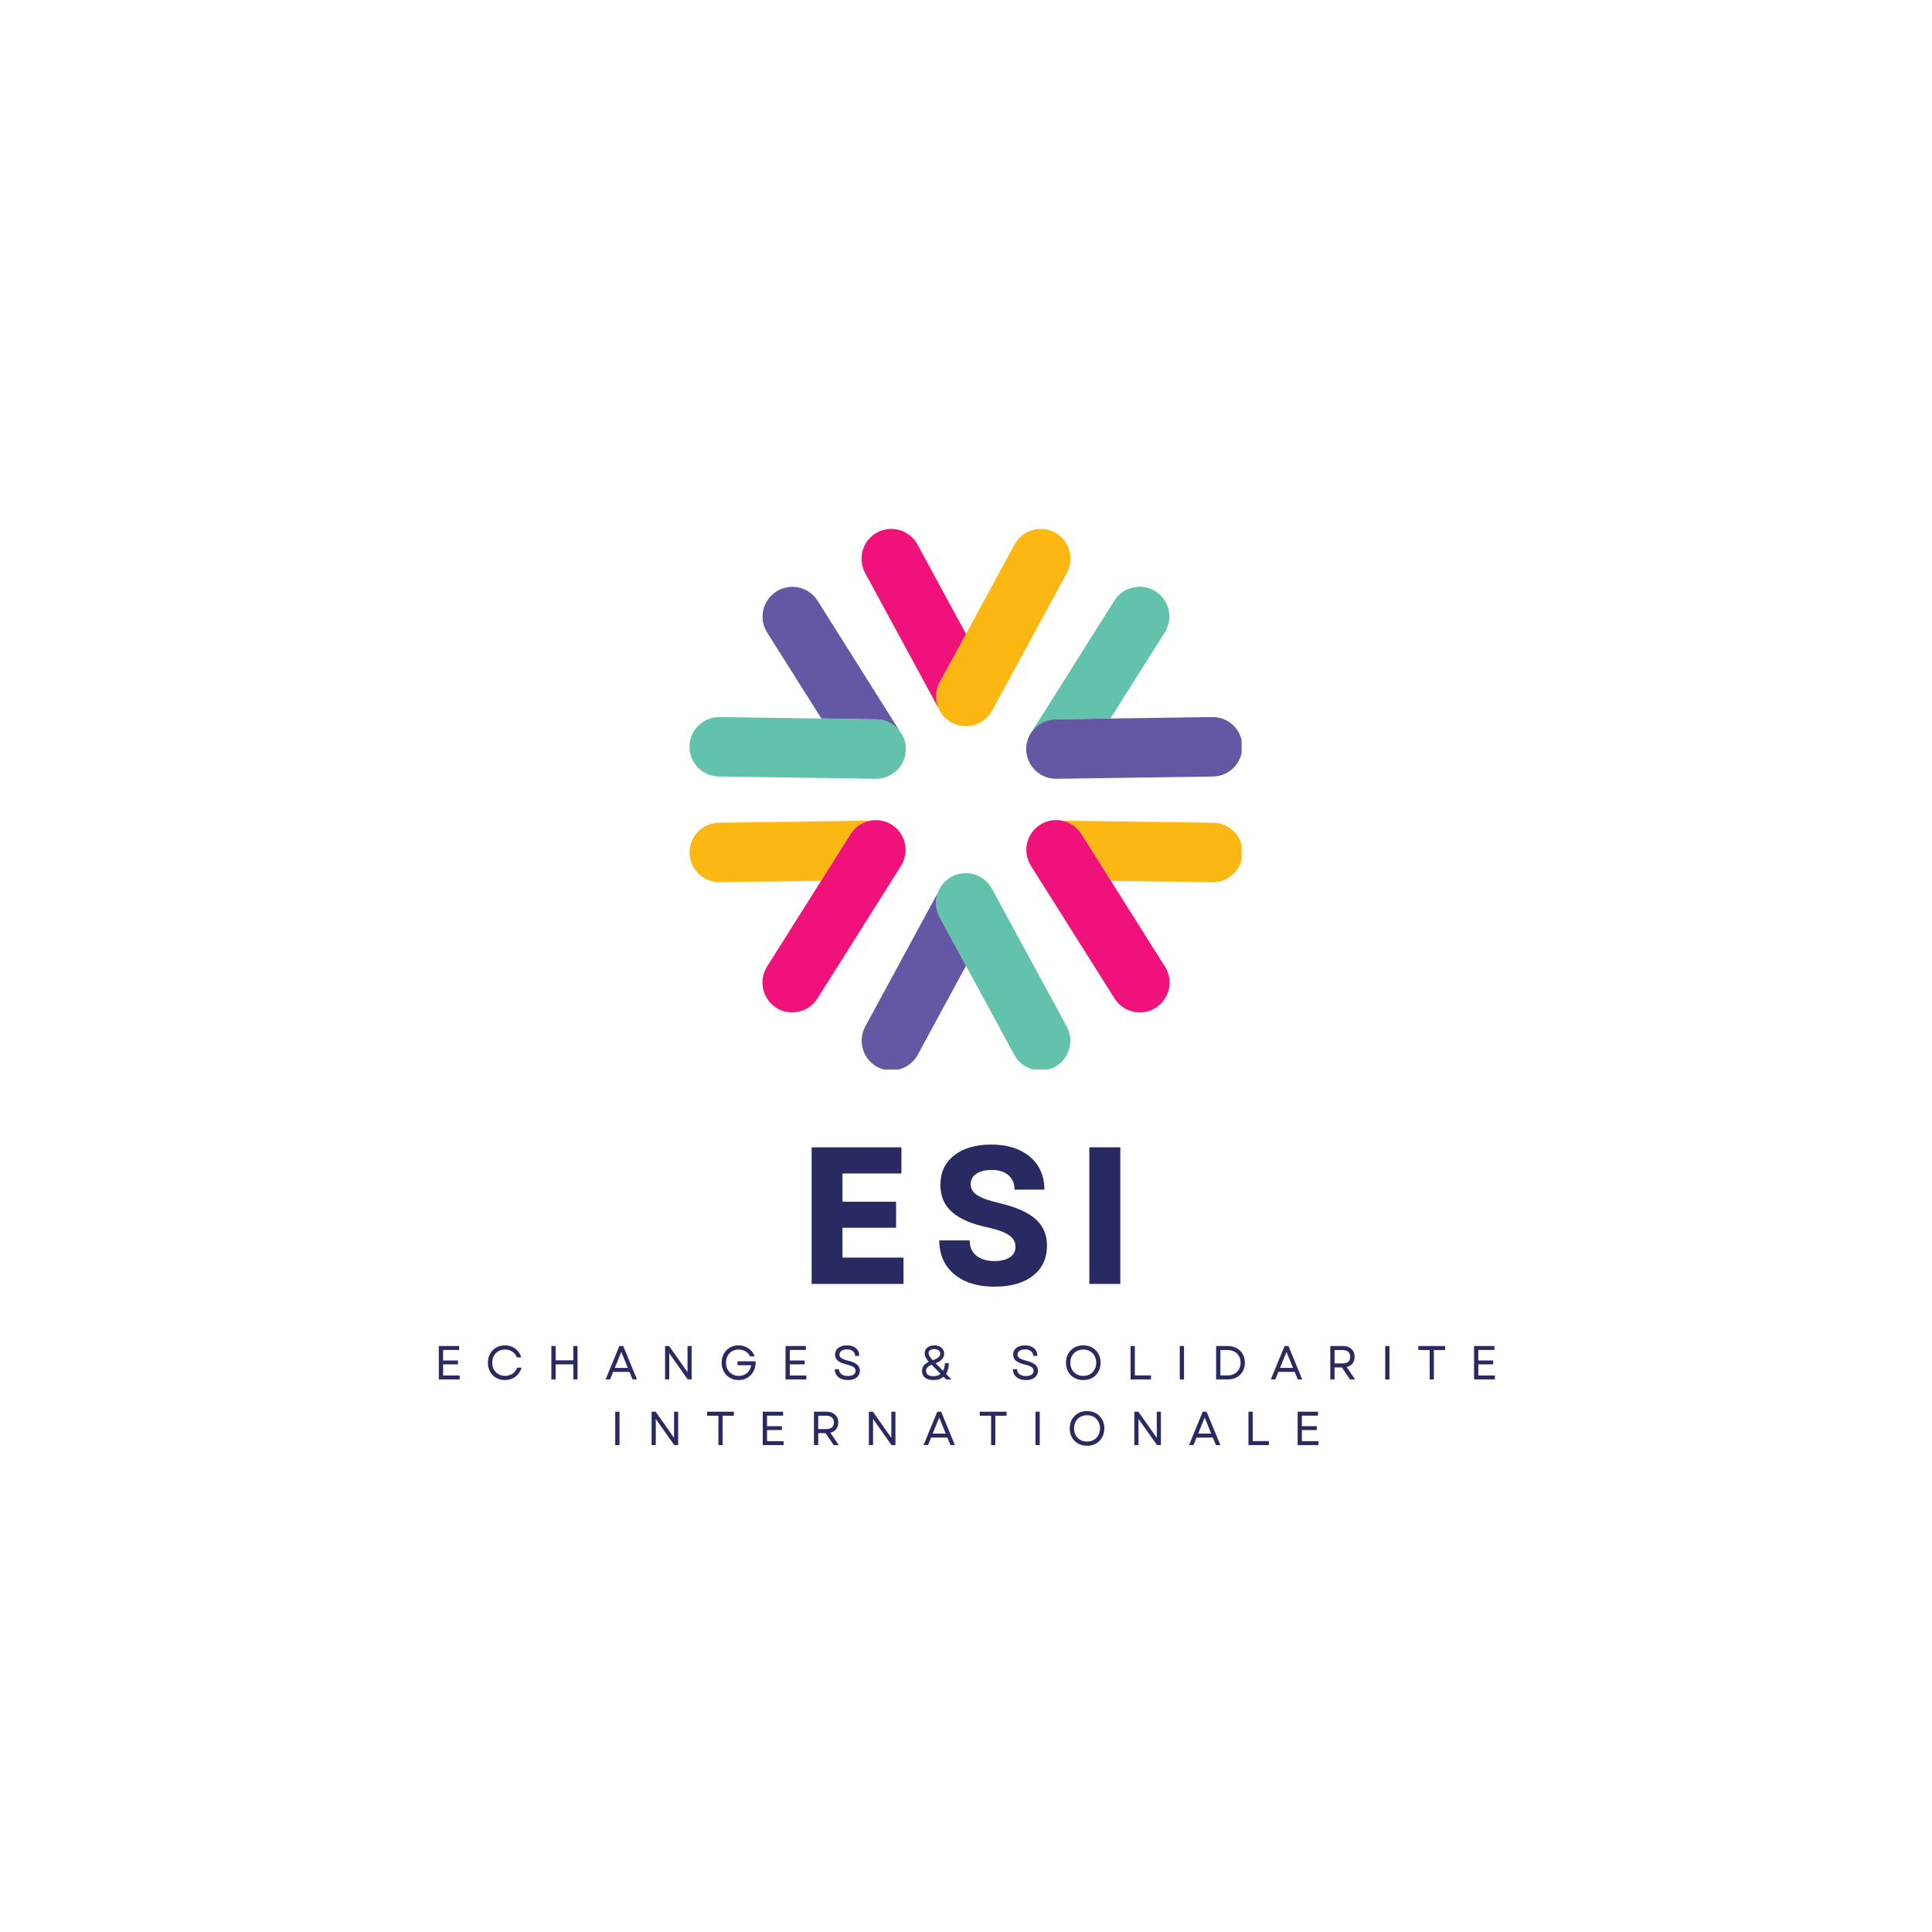 <svg version="1.0" preserveAspectRatio="xMidYMid meet" height="500" viewBox="0 0 375 375" zoomAndPan="magnify" width="500" xmlns:xlink="http://www.w3.org/1999/xlink" xmlns="http://www.w3.org/2000/svg"><defs><g></g><clipPath id="4d513936da"><path clip-rule="nonzero" d="M 133.832 113.621 L 226.984 113.621 L 226.984 207.59 L 133.832 207.59 Z M 133.832 113.621"></path></clipPath><clipPath id="01ffb4c7e9"><path clip-rule="nonzero" d="M 148 113.621 L 241 113.621 L 241 207.59 L 148 207.59 Z M 148 113.621"></path></clipPath><clipPath id="c46fb19ada"><path clip-rule="nonzero" d="M 133.832 102.664 L 241 102.664 L 241 171.5 L 133.832 171.5 Z M 133.832 102.664"></path></clipPath></defs><g clip-path="url(#4d513936da)"><path fill-rule="nonzero" fill-opacity="1" d="M 170.031 151.164 C 170 151.164 169.965 151.164 169.965 151.164 L 139.52 150.719 C 136.336 150.684 133.766 148.047 133.836 144.859 C 133.867 141.711 136.473 139.176 139.621 139.176 C 139.656 139.176 139.691 139.176 139.691 139.176 L 170.137 139.621 C 173.32 139.656 175.891 142.293 175.82 145.477 C 175.785 148.629 173.184 151.164 170.031 151.164 Z M 201.984 207.773 C 199.93 207.773 197.945 206.676 196.883 204.758 L 182.363 178.012 C 180.855 175.203 181.883 171.711 184.691 170.172 C 187.5 168.664 190.992 169.691 192.531 172.5 L 207.055 199.246 C 208.562 202.055 207.535 205.547 204.727 207.09 C 203.871 207.531 202.91 207.773 201.984 207.773 Z M 204.863 139.621 L 215.547 139.449 L 226.094 122.738 C 227.773 120.031 226.984 116.473 224.281 114.758 C 221.574 113.082 218.012 113.867 216.301 116.574 L 200.684 141.367 C 200.617 141.508 200.547 141.641 200.48 141.746 C 201.508 140.477 203.082 139.656 204.863 139.621" fill="#62c2ac"></path></g><g clip-path="url(#01ffb4c7e9)"><path fill-rule="nonzero" fill-opacity="1" d="M 204.965 151.164 C 201.812 151.164 199.246 148.629 199.176 145.477 C 199.145 142.293 201.68 139.656 204.863 139.621 L 235.273 139.176 C 238.527 139.141 241.094 141.676 241.129 144.859 C 241.164 148.047 238.629 150.684 235.445 150.719 L 205.031 151.164 C 205 151.164 205 151.164 204.965 151.164 Z M 159.418 139.449 L 170.137 139.621 C 171.883 139.656 173.426 140.445 174.453 141.676 C 174.418 141.574 174.348 141.508 174.312 141.402 L 158.699 116.605 C 156.984 113.902 153.422 113.082 150.719 114.793 C 148.012 116.504 147.191 120.066 148.902 122.773 Z M 182.363 178.012 C 181.574 176.508 181.473 174.828 181.984 173.355 C 181.949 173.391 181.918 173.457 181.918 173.492 L 167.945 199.246 C 166.438 202.055 167.465 205.582 170.273 207.09 C 171.129 207.531 172.086 207.773 173.012 207.773 C 175.066 207.773 177.055 206.676 178.117 204.758 L 187.5 187.465 L 182.363 178.012" fill="#6457a4"></path></g><g clip-path="url(#c46fb19ada)"><path fill-rule="nonzero" fill-opacity="1" d="M 187.465 140.957 C 186.539 140.957 185.582 140.719 184.727 140.273 C 181.918 138.766 180.891 135.238 182.398 132.43 L 196.918 105.684 C 198.426 102.875 201.949 101.848 204.762 103.355 C 207.566 104.863 208.594 108.387 207.086 111.199 L 192.566 137.945 C 191.504 139.863 189.52 140.957 187.465 140.957 Z M 165.102 161.883 C 166.027 160.445 167.43 159.555 168.973 159.281 C 168.938 159.281 168.902 159.281 168.902 159.281 C 168.902 159.281 168.867 159.281 168.836 159.281 L 139.52 159.691 C 136.336 159.727 133.801 162.363 133.836 165.547 C 133.902 168.699 136.473 171.23 139.621 171.23 C 139.621 171.23 139.656 171.23 139.691 171.23 L 159.383 170.957 Z M 235.48 159.691 L 206.164 159.281 C 206.164 159.281 206.129 159.281 206.094 159.281 C 206.094 159.281 206.094 159.281 206.059 159.281 C 207.566 159.555 209.008 160.477 209.898 161.883 L 215.617 170.957 L 235.309 171.23 C 235.309 171.23 235.34 171.23 235.375 171.23 C 238.527 171.23 241.129 168.699 241.164 165.547 C 241.234 162.363 238.664 159.727 235.48 159.691" fill="#fdb712"></path></g><path fill-rule="nonzero" fill-opacity="1" d="M 153.766 196.504 C 152.703 196.504 151.645 196.23 150.684 195.617 C 147.977 193.902 147.191 190.34 148.867 187.637 L 165.102 161.883 C 166.812 159.176 170.375 158.387 173.082 160.066 C 175.785 161.781 176.574 165.34 174.895 168.047 L 158.664 193.801 C 157.566 195.547 155.684 196.504 153.766 196.504 Z M 221.23 196.504 C 219.316 196.504 217.43 195.547 216.336 193.801 L 200.102 168.047 C 198.391 165.34 199.211 161.781 201.918 160.066 C 204.621 158.355 208.184 159.176 209.898 161.883 L 226.129 187.637 C 227.844 190.34 227.02 193.902 224.312 195.617 C 223.355 196.23 222.293 196.504 221.23 196.504 Z M 182.398 132.43 L 187.5 123.047 L 178.082 105.684 C 176.539 102.875 173.047 101.848 170.238 103.355 C 167.43 104.895 166.402 108.387 167.91 111.199 L 181.883 136.949 C 181.949 137.086 182.02 137.227 182.121 137.328 C 181.504 135.785 181.539 134.004 182.398 132.43" fill="#f0127a"></path><g fill-opacity="1" fill="#292a61"><g transform="translate(154.354, 249.209)"><g><path d="M 3.188 0 L 3.188 -26.516 L 20.609 -26.516 L 20.609 -21.438 L 9.172 -21.438 L 9.172 -15.953 L 19.578 -15.953 L 19.578 -10.906 L 9.172 -10.906 L 9.172 -5.109 L 21.016 -5.109 L 21.016 0 Z M 3.188 0"></path></g></g></g><g fill-opacity="1" fill="#292a61"><g transform="translate(180.64, 249.209)"><g><path d="M 12.422 0.531 C 10.203 0.531 8.289 0.164 6.688 -0.562 C 5.082 -1.301 3.844 -2.344 2.969 -3.688 C 2.102 -5.039 1.672 -6.629 1.672 -8.453 L 7.578 -8.453 C 7.578 -7.18 8.008 -6.191 8.875 -5.484 C 9.75 -4.785 10.922 -4.438 12.391 -4.438 C 13.648 -4.438 14.645 -4.68 15.375 -5.172 C 16.102 -5.66 16.469 -6.348 16.469 -7.234 C 16.469 -8.172 16.023 -8.926 15.141 -9.5 C 14.266 -10.082 12.891 -10.578 11.016 -10.984 C 7.91 -11.641 5.613 -12.633 4.125 -13.969 C 2.633 -15.312 1.891 -17.055 1.891 -19.203 C 1.891 -21.629 2.773 -23.539 4.547 -24.938 C 6.316 -26.344 8.727 -27.047 11.781 -27.047 C 13.875 -27.047 15.691 -26.688 17.234 -25.969 C 18.773 -25.25 19.969 -24.238 20.812 -22.938 C 21.656 -21.633 22.078 -20.086 22.078 -18.297 L 16.281 -18.297 C 16.281 -19.484 15.891 -20.414 15.109 -21.094 C 14.328 -21.781 13.242 -22.125 11.859 -22.125 C 10.598 -22.125 9.598 -21.875 8.859 -21.375 C 8.129 -20.883 7.766 -20.195 7.766 -19.312 C 7.766 -18.508 8.164 -17.828 8.969 -17.266 C 9.781 -16.711 11.195 -16.195 13.219 -15.719 C 16.531 -14.938 18.914 -13.891 20.375 -12.578 C 21.844 -11.266 22.578 -9.562 22.578 -7.469 C 22.578 -4.969 21.672 -3.008 19.859 -1.594 C 18.055 -0.176 15.578 0.531 12.422 0.531 Z M 12.422 0.531"></path></g></g></g><g fill-opacity="1" fill="#292a61"><g transform="translate(208.252, 249.209)"><g><path d="M 3.188 0 L 3.188 -26.516 L 9.203 -26.516 L 9.203 0 Z M 3.188 0"></path></g></g></g><g fill-opacity="1" fill="#292a61"><g transform="translate(84.237, 267.744)"><g><path d="M 0.938 0 L 0.938 -6.484 L 4.891 -6.484 L 4.891 -5.719 L 1.766 -5.719 L 1.766 -3.672 L 4.656 -3.672 L 4.656 -2.922 L 1.766 -2.922 L 1.766 -0.766 L 4.984 -0.766 L 4.984 0 Z M 0.938 0"></path></g></g></g><g fill-opacity="1" fill="#292a61"><g transform="translate(94.174, 267.744)"><g><path d="M 3.812 0.125 C 3.344 0.125 2.906 0.039 2.5 -0.125 C 2.102 -0.289 1.754 -0.523 1.453 -0.828 C 1.16 -1.129 0.93 -1.484 0.766 -1.891 C 0.609 -2.305 0.531 -2.758 0.531 -3.25 C 0.531 -3.727 0.609 -4.172 0.766 -4.578 C 0.93 -4.992 1.16 -5.352 1.453 -5.656 C 1.754 -5.957 2.102 -6.191 2.5 -6.359 C 2.906 -6.523 3.344 -6.609 3.812 -6.609 C 4.332 -6.609 4.805 -6.516 5.234 -6.328 C 5.66 -6.141 6.023 -5.867 6.328 -5.516 C 6.641 -5.172 6.863 -4.758 7 -4.281 L 6.141 -4.281 C 5.973 -4.75 5.68 -5.117 5.266 -5.391 C 4.859 -5.66 4.383 -5.797 3.844 -5.797 C 3.363 -5.797 2.938 -5.688 2.562 -5.469 C 2.195 -5.25 1.906 -4.945 1.688 -4.562 C 1.477 -4.188 1.375 -3.75 1.375 -3.25 C 1.375 -2.75 1.477 -2.305 1.688 -1.922 C 1.906 -1.535 2.195 -1.234 2.562 -1.016 C 2.938 -0.797 3.363 -0.688 3.844 -0.688 C 4.395 -0.688 4.883 -0.828 5.312 -1.109 C 5.738 -1.398 6.035 -1.789 6.203 -2.281 L 7.062 -2.281 C 6.926 -1.801 6.703 -1.379 6.391 -1.016 C 6.086 -0.66 5.711 -0.379 5.266 -0.172 C 4.828 0.023 4.344 0.125 3.812 0.125 Z M 3.812 0.125"></path></g></g></g><g fill-opacity="1" fill="#292a61"><g transform="translate(106.082, 267.744)"><g><path d="M 5.203 0 L 5.203 -2.922 L 1.766 -2.922 L 1.766 0 L 0.938 0 L 0.938 -6.484 L 1.766 -6.484 L 1.766 -3.703 L 5.203 -3.703 L 5.203 -6.484 L 6.016 -6.484 L 6.016 0 Z M 5.203 0"></path></g></g></g><g fill-opacity="1" fill="#292a61"><g transform="translate(117.389, 267.744)"><g><path d="M 0.156 0 L 2.828 -6.484 L 3.578 -6.484 L 6.25 0 L 5.391 0 L 4.781 -1.469 L 1.625 -1.469 L 1.031 0 Z M 1.938 -2.234 L 4.469 -2.234 L 3.203 -5.344 Z M 1.938 -2.234"></path></g></g></g><g fill-opacity="1" fill="#292a61"><g transform="translate(128.15, 267.744)"><g><path d="M 0.938 0 L 0.938 -6.484 L 1.719 -6.484 L 5.297 -1.406 L 5.297 -6.484 L 6.094 -6.484 L 6.094 0 L 5.344 0 L 1.75 -5.078 L 1.75 0 Z M 0.938 0"></path></g></g></g><g fill-opacity="1" fill="#292a61"><g transform="translate(139.54, 267.744)"><g><path d="M 3.844 0.125 C 3.363 0.125 2.922 0.039 2.516 -0.125 C 2.117 -0.289 1.77 -0.523 1.469 -0.828 C 1.176 -1.129 0.945 -1.484 0.781 -1.891 C 0.613 -2.305 0.531 -2.758 0.531 -3.25 C 0.531 -3.727 0.609 -4.172 0.766 -4.578 C 0.93 -4.992 1.16 -5.352 1.453 -5.656 C 1.754 -5.957 2.102 -6.191 2.5 -6.359 C 2.906 -6.523 3.344 -6.609 3.812 -6.609 C 4.312 -6.609 4.77 -6.516 5.188 -6.328 C 5.602 -6.148 5.961 -5.898 6.266 -5.578 C 6.578 -5.266 6.801 -4.895 6.938 -4.469 L 6.047 -4.469 C 5.848 -4.883 5.555 -5.207 5.172 -5.438 C 4.785 -5.676 4.344 -5.797 3.844 -5.797 C 3.363 -5.797 2.938 -5.688 2.562 -5.469 C 2.188 -5.25 1.895 -4.945 1.688 -4.562 C 1.477 -4.188 1.375 -3.75 1.375 -3.25 C 1.375 -2.75 1.477 -2.305 1.688 -1.922 C 1.906 -1.535 2.195 -1.234 2.562 -1.016 C 2.938 -0.797 3.367 -0.688 3.859 -0.688 C 4.297 -0.688 4.68 -0.773 5.016 -0.953 C 5.359 -1.129 5.633 -1.367 5.844 -1.672 C 6.062 -1.973 6.195 -2.332 6.25 -2.75 L 3.609 -2.75 L 3.609 -3.516 L 7.141 -3.516 C 7.148 -2.805 7.016 -2.176 6.734 -1.625 C 6.461 -1.082 6.078 -0.656 5.578 -0.344 C 5.086 -0.031 4.508 0.125 3.844 0.125 Z M 3.844 0.125"></path></g></g></g><g fill-opacity="1" fill="#292a61"><g transform="translate(151.531, 267.744)"><g><path d="M 0.938 0 L 0.938 -6.484 L 4.891 -6.484 L 4.891 -5.719 L 1.766 -5.719 L 1.766 -3.672 L 4.656 -3.672 L 4.656 -2.922 L 1.766 -2.922 L 1.766 -0.766 L 4.984 -0.766 L 4.984 0 Z M 0.938 0"></path></g></g></g><g fill-opacity="1" fill="#292a61"><g transform="translate(161.468, 267.744)"><g><path d="M 3.109 0.125 C 2.586 0.125 2.133 0.035 1.75 -0.141 C 1.375 -0.316 1.082 -0.562 0.875 -0.875 C 0.664 -1.195 0.562 -1.566 0.562 -1.984 L 1.375 -1.984 C 1.383 -1.578 1.547 -1.254 1.859 -1.016 C 2.18 -0.773 2.598 -0.656 3.109 -0.656 C 3.566 -0.656 3.926 -0.742 4.188 -0.922 C 4.457 -1.098 4.594 -1.348 4.594 -1.672 C 4.594 -1.973 4.461 -2.211 4.203 -2.391 C 3.941 -2.578 3.52 -2.738 2.938 -2.875 C 2.133 -3.07 1.547 -3.316 1.172 -3.609 C 0.805 -3.91 0.625 -4.312 0.625 -4.812 C 0.625 -5.363 0.832 -5.801 1.25 -6.125 C 1.664 -6.445 2.234 -6.609 2.953 -6.609 C 3.68 -6.609 4.254 -6.426 4.672 -6.062 C 5.098 -5.695 5.312 -5.195 5.312 -4.562 L 4.516 -4.562 C 4.504 -4.957 4.359 -5.266 4.078 -5.484 C 3.797 -5.711 3.422 -5.828 2.953 -5.828 C 2.484 -5.828 2.117 -5.734 1.859 -5.547 C 1.598 -5.367 1.469 -5.125 1.469 -4.812 C 1.469 -4.551 1.586 -4.328 1.828 -4.141 C 2.078 -3.961 2.516 -3.797 3.141 -3.641 C 3.961 -3.43 4.551 -3.176 4.906 -2.875 C 5.258 -2.57 5.438 -2.18 5.438 -1.703 C 5.438 -1.141 5.223 -0.691 4.797 -0.359 C 4.379 -0.035 3.816 0.125 3.109 0.125 Z M 3.109 0.125"></path></g></g></g><g fill-opacity="1" fill="#292a61"><g transform="translate(171.812, 267.744)"><g></g></g></g><g fill-opacity="1" fill="#292a61"><g transform="translate(178.462, 267.744)"><g><path d="M 2.703 0.125 C 2.016 0.125 1.473 -0.031 1.078 -0.344 C 0.691 -0.656 0.5 -1.082 0.5 -1.625 C 0.5 -2.02 0.602 -2.363 0.812 -2.656 C 1.031 -2.957 1.363 -3.211 1.812 -3.422 C 1.562 -3.703 1.363 -3.977 1.219 -4.25 C 1.082 -4.52 1.016 -4.797 1.016 -5.078 C 1.016 -5.379 1.094 -5.645 1.25 -5.875 C 1.406 -6.102 1.625 -6.281 1.906 -6.406 C 2.188 -6.539 2.516 -6.609 2.891 -6.609 C 3.266 -6.609 3.594 -6.539 3.875 -6.406 C 4.164 -6.27 4.391 -6.082 4.547 -5.844 C 4.711 -5.602 4.797 -5.32 4.797 -5 C 4.797 -4.188 4.242 -3.566 3.141 -3.141 L 4.594 -1.672 C 4.812 -2.066 4.926 -2.555 4.938 -3.141 L 5.719 -3.141 C 5.695 -2.297 5.508 -1.609 5.156 -1.078 L 6.219 0 L 5.172 0 L 4.672 -0.516 C 4.16 -0.086 3.504 0.125 2.703 0.125 Z M 1.281 -1.656 C 1.281 -1.332 1.406 -1.078 1.656 -0.891 C 1.914 -0.711 2.27 -0.625 2.719 -0.625 C 3.281 -0.625 3.742 -0.773 4.109 -1.078 L 2.359 -2.859 C 1.641 -2.566 1.281 -2.164 1.281 -1.656 Z M 1.766 -5.094 C 1.766 -4.914 1.828 -4.723 1.953 -4.516 C 2.078 -4.305 2.285 -4.039 2.578 -3.719 C 3.098 -3.906 3.473 -4.098 3.703 -4.297 C 3.93 -4.504 4.047 -4.738 4.047 -5 C 4.047 -5.27 3.938 -5.484 3.719 -5.641 C 3.508 -5.805 3.227 -5.891 2.875 -5.891 C 2.539 -5.891 2.27 -5.816 2.062 -5.672 C 1.863 -5.523 1.766 -5.332 1.766 -5.094 Z M 1.766 -5.094"></path></g></g></g><g fill-opacity="1" fill="#292a61"><g transform="translate(189.38, 267.744)"><g></g></g></g><g fill-opacity="1" fill="#292a61"><g transform="translate(196.03, 267.744)"><g><path d="M 3.109 0.125 C 2.586 0.125 2.133 0.035 1.75 -0.141 C 1.375 -0.316 1.082 -0.562 0.875 -0.875 C 0.664 -1.195 0.562 -1.566 0.562 -1.984 L 1.375 -1.984 C 1.383 -1.578 1.547 -1.254 1.859 -1.016 C 2.18 -0.773 2.598 -0.656 3.109 -0.656 C 3.566 -0.656 3.926 -0.742 4.188 -0.922 C 4.457 -1.098 4.594 -1.348 4.594 -1.672 C 4.594 -1.973 4.461 -2.211 4.203 -2.391 C 3.941 -2.578 3.52 -2.738 2.938 -2.875 C 2.133 -3.07 1.547 -3.316 1.172 -3.609 C 0.805 -3.91 0.625 -4.312 0.625 -4.812 C 0.625 -5.363 0.832 -5.801 1.25 -6.125 C 1.664 -6.445 2.234 -6.609 2.953 -6.609 C 3.68 -6.609 4.254 -6.426 4.672 -6.062 C 5.098 -5.695 5.312 -5.195 5.312 -4.562 L 4.516 -4.562 C 4.504 -4.957 4.359 -5.266 4.078 -5.484 C 3.797 -5.711 3.422 -5.828 2.953 -5.828 C 2.484 -5.828 2.117 -5.734 1.859 -5.547 C 1.598 -5.367 1.469 -5.125 1.469 -4.812 C 1.469 -4.551 1.586 -4.328 1.828 -4.141 C 2.078 -3.961 2.516 -3.797 3.141 -3.641 C 3.961 -3.43 4.551 -3.176 4.906 -2.875 C 5.258 -2.57 5.438 -2.18 5.438 -1.703 C 5.438 -1.141 5.223 -0.691 4.797 -0.359 C 4.379 -0.035 3.816 0.125 3.109 0.125 Z M 3.109 0.125"></path></g></g></g><g fill-opacity="1" fill="#292a61"><g transform="translate(206.374, 267.744)"><g><path d="M 3.891 0.125 C 3.234 0.125 2.648 -0.016 2.141 -0.297 C 1.641 -0.586 1.242 -0.988 0.953 -1.5 C 0.672 -2.008 0.531 -2.594 0.531 -3.25 C 0.531 -3.906 0.672 -4.484 0.953 -4.984 C 1.242 -5.492 1.641 -5.891 2.141 -6.172 C 2.648 -6.461 3.234 -6.609 3.891 -6.609 C 4.555 -6.609 5.141 -6.461 5.641 -6.172 C 6.141 -5.891 6.531 -5.492 6.812 -4.984 C 7.102 -4.484 7.25 -3.906 7.25 -3.25 C 7.25 -2.594 7.102 -2.008 6.812 -1.5 C 6.531 -0.988 6.141 -0.586 5.641 -0.297 C 5.141 -0.016 4.555 0.125 3.891 0.125 Z M 1.375 -3.25 C 1.375 -2.75 1.477 -2.305 1.688 -1.922 C 1.906 -1.535 2.203 -1.234 2.578 -1.016 C 2.961 -0.797 3.398 -0.688 3.891 -0.688 C 4.391 -0.688 4.828 -0.797 5.203 -1.016 C 5.578 -1.234 5.867 -1.535 6.078 -1.922 C 6.297 -2.305 6.406 -2.75 6.406 -3.25 C 6.406 -3.75 6.297 -4.188 6.078 -4.562 C 5.867 -4.945 5.578 -5.25 5.203 -5.469 C 4.828 -5.688 4.391 -5.797 3.891 -5.797 C 3.398 -5.797 2.961 -5.688 2.578 -5.469 C 2.203 -5.25 1.906 -4.945 1.688 -4.562 C 1.477 -4.188 1.375 -3.75 1.375 -3.25 Z M 1.375 -3.25"></path></g></g></g><g fill-opacity="1" fill="#292a61"><g transform="translate(218.505, 267.744)"><g><path d="M 0.938 0 L 0.938 -6.484 L 1.766 -6.484 L 1.766 -0.781 L 4.906 -0.781 L 4.906 0 Z M 0.938 0"></path></g></g></g><g fill-opacity="1" fill="#292a61"><g transform="translate(228.053, 267.744)"><g><path d="M 0.938 0 L 0.938 -6.484 L 1.766 -6.484 L 1.766 0 Z M 0.938 0"></path></g></g></g><g fill-opacity="1" fill="#292a61"><g transform="translate(235.11, 267.744)"><g><path d="M 0.938 0 L 0.938 -6.484 L 3.188 -6.484 C 3.852 -6.484 4.438 -6.344 4.938 -6.062 C 5.438 -5.789 5.82 -5.41 6.094 -4.922 C 6.375 -4.441 6.516 -3.883 6.516 -3.25 C 6.516 -2.602 6.375 -2.035 6.094 -1.547 C 5.82 -1.066 5.438 -0.688 4.938 -0.406 C 4.438 -0.133 3.852 0 3.188 0 Z M 1.766 -0.781 L 3.188 -0.781 C 3.676 -0.781 4.109 -0.883 4.484 -1.094 C 4.859 -1.301 5.148 -1.586 5.359 -1.953 C 5.578 -2.328 5.688 -2.758 5.688 -3.25 C 5.688 -3.738 5.578 -4.164 5.359 -4.531 C 5.148 -4.906 4.852 -5.191 4.469 -5.391 C 4.094 -5.598 3.656 -5.703 3.156 -5.703 L 1.766 -5.703 Z M 1.766 -0.781"></path></g></g></g><g fill-opacity="1" fill="#292a61"><g transform="translate(246.509, 267.744)"><g><path d="M 0.156 0 L 2.828 -6.484 L 3.578 -6.484 L 6.25 0 L 5.391 0 L 4.781 -1.469 L 1.625 -1.469 L 1.031 0 Z M 1.938 -2.234 L 4.469 -2.234 L 3.203 -5.344 Z M 1.938 -2.234"></path></g></g></g><g fill-opacity="1" fill="#292a61"><g transform="translate(257.27, 267.744)"><g><path d="M 0.938 0 L 0.938 -6.484 L 3.422 -6.484 C 3.867 -6.484 4.258 -6.395 4.594 -6.219 C 4.926 -6.051 5.188 -5.812 5.375 -5.5 C 5.562 -5.195 5.656 -4.832 5.656 -4.406 C 5.656 -3.875 5.52 -3.438 5.25 -3.094 C 4.977 -2.75 4.602 -2.52 4.125 -2.406 L 5.75 0 L 4.766 0 L 3.188 -2.328 L 1.766 -2.328 L 1.766 0 Z M 1.766 -3.109 L 3.328 -3.109 C 3.805 -3.109 4.172 -3.219 4.422 -3.438 C 4.68 -3.664 4.812 -3.988 4.812 -4.406 C 4.812 -4.812 4.68 -5.129 4.422 -5.359 C 4.172 -5.586 3.805 -5.703 3.328 -5.703 L 1.766 -5.703 Z M 1.766 -3.109"></path></g></g></g><g fill-opacity="1" fill="#292a61"><g transform="translate(267.929, 267.744)"><g><path d="M 0.938 0 L 0.938 -6.484 L 1.766 -6.484 L 1.766 0 Z M 0.938 0"></path></g></g></g><g fill-opacity="1" fill="#292a61"><g transform="translate(274.986, 267.744)"><g><path d="M 2.516 0 L 2.516 -5.703 L 0.312 -5.703 L 0.312 -6.484 L 5.516 -6.484 L 5.516 -5.703 L 3.328 -5.703 L 3.328 0 Z M 2.516 0"></path></g></g></g><g fill-opacity="1" fill="#292a61"><g transform="translate(285.173, 267.744)"><g><path d="M 0.938 0 L 0.938 -6.484 L 4.891 -6.484 L 4.891 -5.719 L 1.766 -5.719 L 1.766 -3.672 L 4.656 -3.672 L 4.656 -2.922 L 1.766 -2.922 L 1.766 -0.766 L 4.984 -0.766 L 4.984 0 Z M 0.938 0"></path></g></g></g><g fill-opacity="1" fill="#292a61"><g transform="translate(118.479, 280.494)"><g><path d="M 0.938 0 L 0.938 -6.484 L 1.766 -6.484 L 1.766 0 Z M 0.938 0"></path></g></g></g><g fill-opacity="1" fill="#292a61"><g transform="translate(125.537, 280.494)"><g><path d="M 0.938 0 L 0.938 -6.484 L 1.719 -6.484 L 5.297 -1.406 L 5.297 -6.484 L 6.094 -6.484 L 6.094 0 L 5.344 0 L 1.75 -5.078 L 1.75 0 Z M 0.938 0"></path></g></g></g><g fill-opacity="1" fill="#292a61"><g transform="translate(136.927, 280.494)"><g><path d="M 2.516 0 L 2.516 -5.703 L 0.312 -5.703 L 0.312 -6.484 L 5.516 -6.484 L 5.516 -5.703 L 3.328 -5.703 L 3.328 0 Z M 2.516 0"></path></g></g></g><g fill-opacity="1" fill="#292a61"><g transform="translate(147.113, 280.494)"><g><path d="M 0.938 0 L 0.938 -6.484 L 4.891 -6.484 L 4.891 -5.719 L 1.766 -5.719 L 1.766 -3.672 L 4.656 -3.672 L 4.656 -2.922 L 1.766 -2.922 L 1.766 -0.766 L 4.984 -0.766 L 4.984 0 Z M 0.938 0"></path></g></g></g><g fill-opacity="1" fill="#292a61"><g transform="translate(157.05, 280.494)"><g><path d="M 0.938 0 L 0.938 -6.484 L 3.422 -6.484 C 3.867 -6.484 4.258 -6.395 4.594 -6.219 C 4.926 -6.051 5.188 -5.812 5.375 -5.5 C 5.562 -5.195 5.656 -4.832 5.656 -4.406 C 5.656 -3.875 5.52 -3.438 5.25 -3.094 C 4.977 -2.75 4.602 -2.52 4.125 -2.406 L 5.75 0 L 4.766 0 L 3.188 -2.328 L 1.766 -2.328 L 1.766 0 Z M 1.766 -3.109 L 3.328 -3.109 C 3.805 -3.109 4.172 -3.219 4.422 -3.438 C 4.68 -3.664 4.812 -3.988 4.812 -4.406 C 4.812 -4.812 4.68 -5.129 4.422 -5.359 C 4.172 -5.586 3.805 -5.703 3.328 -5.703 L 1.766 -5.703 Z M 1.766 -3.109"></path></g></g></g><g fill-opacity="1" fill="#292a61"><g transform="translate(167.709, 280.494)"><g><path d="M 0.938 0 L 0.938 -6.484 L 1.719 -6.484 L 5.297 -1.406 L 5.297 -6.484 L 6.094 -6.484 L 6.094 0 L 5.344 0 L 1.75 -5.078 L 1.75 0 Z M 0.938 0"></path></g></g></g><g fill-opacity="1" fill="#292a61"><g transform="translate(179.099, 280.494)"><g><path d="M 0.156 0 L 2.828 -6.484 L 3.578 -6.484 L 6.25 0 L 5.391 0 L 4.781 -1.469 L 1.625 -1.469 L 1.031 0 Z M 1.938 -2.234 L 4.469 -2.234 L 3.203 -5.344 Z M 1.938 -2.234"></path></g></g></g><g fill-opacity="1" fill="#292a61"><g transform="translate(189.859, 280.494)"><g><path d="M 2.516 0 L 2.516 -5.703 L 0.312 -5.703 L 0.312 -6.484 L 5.516 -6.484 L 5.516 -5.703 L 3.328 -5.703 L 3.328 0 Z M 2.516 0"></path></g></g></g><g fill-opacity="1" fill="#292a61"><g transform="translate(200.046, 280.494)"><g><path d="M 0.938 0 L 0.938 -6.484 L 1.766 -6.484 L 1.766 0 Z M 0.938 0"></path></g></g></g><g fill-opacity="1" fill="#292a61"><g transform="translate(207.103, 280.494)"><g><path d="M 3.891 0.125 C 3.234 0.125 2.648 -0.016 2.141 -0.297 C 1.641 -0.586 1.242 -0.988 0.953 -1.5 C 0.672 -2.008 0.531 -2.594 0.531 -3.25 C 0.531 -3.906 0.672 -4.484 0.953 -4.984 C 1.242 -5.492 1.641 -5.891 2.141 -6.172 C 2.648 -6.461 3.234 -6.609 3.891 -6.609 C 4.555 -6.609 5.141 -6.461 5.641 -6.172 C 6.141 -5.891 6.531 -5.492 6.812 -4.984 C 7.102 -4.484 7.25 -3.906 7.25 -3.25 C 7.25 -2.594 7.102 -2.008 6.812 -1.5 C 6.531 -0.988 6.141 -0.586 5.641 -0.297 C 5.141 -0.016 4.555 0.125 3.891 0.125 Z M 1.375 -3.25 C 1.375 -2.75 1.477 -2.305 1.688 -1.922 C 1.906 -1.535 2.203 -1.234 2.578 -1.016 C 2.961 -0.797 3.398 -0.688 3.891 -0.688 C 4.391 -0.688 4.828 -0.797 5.203 -1.016 C 5.578 -1.234 5.867 -1.535 6.078 -1.922 C 6.297 -2.305 6.406 -2.75 6.406 -3.25 C 6.406 -3.75 6.297 -4.188 6.078 -4.562 C 5.867 -4.945 5.578 -5.25 5.203 -5.469 C 4.828 -5.688 4.391 -5.797 3.891 -5.797 C 3.398 -5.797 2.961 -5.688 2.578 -5.469 C 2.203 -5.25 1.906 -4.945 1.688 -4.562 C 1.477 -4.188 1.375 -3.75 1.375 -3.25 Z M 1.375 -3.25"></path></g></g></g><g fill-opacity="1" fill="#292a61"><g transform="translate(219.234, 280.494)"><g><path d="M 0.938 0 L 0.938 -6.484 L 1.719 -6.484 L 5.297 -1.406 L 5.297 -6.484 L 6.094 -6.484 L 6.094 0 L 5.344 0 L 1.75 -5.078 L 1.75 0 Z M 0.938 0"></path></g></g></g><g fill-opacity="1" fill="#292a61"><g transform="translate(230.624, 280.494)"><g><path d="M 0.156 0 L 2.828 -6.484 L 3.578 -6.484 L 6.25 0 L 5.391 0 L 4.781 -1.469 L 1.625 -1.469 L 1.031 0 Z M 1.938 -2.234 L 4.469 -2.234 L 3.203 -5.344 Z M 1.938 -2.234"></path></g></g></g><g fill-opacity="1" fill="#292a61"><g transform="translate(241.385, 280.494)"><g><path d="M 0.938 0 L 0.938 -6.484 L 1.766 -6.484 L 1.766 -0.781 L 4.906 -0.781 L 4.906 0 Z M 0.938 0"></path></g></g></g><g fill-opacity="1" fill="#292a61"><g transform="translate(250.932, 280.494)"><g><path d="M 0.938 0 L 0.938 -6.484 L 4.891 -6.484 L 4.891 -5.719 L 1.766 -5.719 L 1.766 -3.672 L 4.656 -3.672 L 4.656 -2.922 L 1.766 -2.922 L 1.766 -0.766 L 4.984 -0.766 L 4.984 0 Z M 0.938 0"></path></g></g></g></svg>